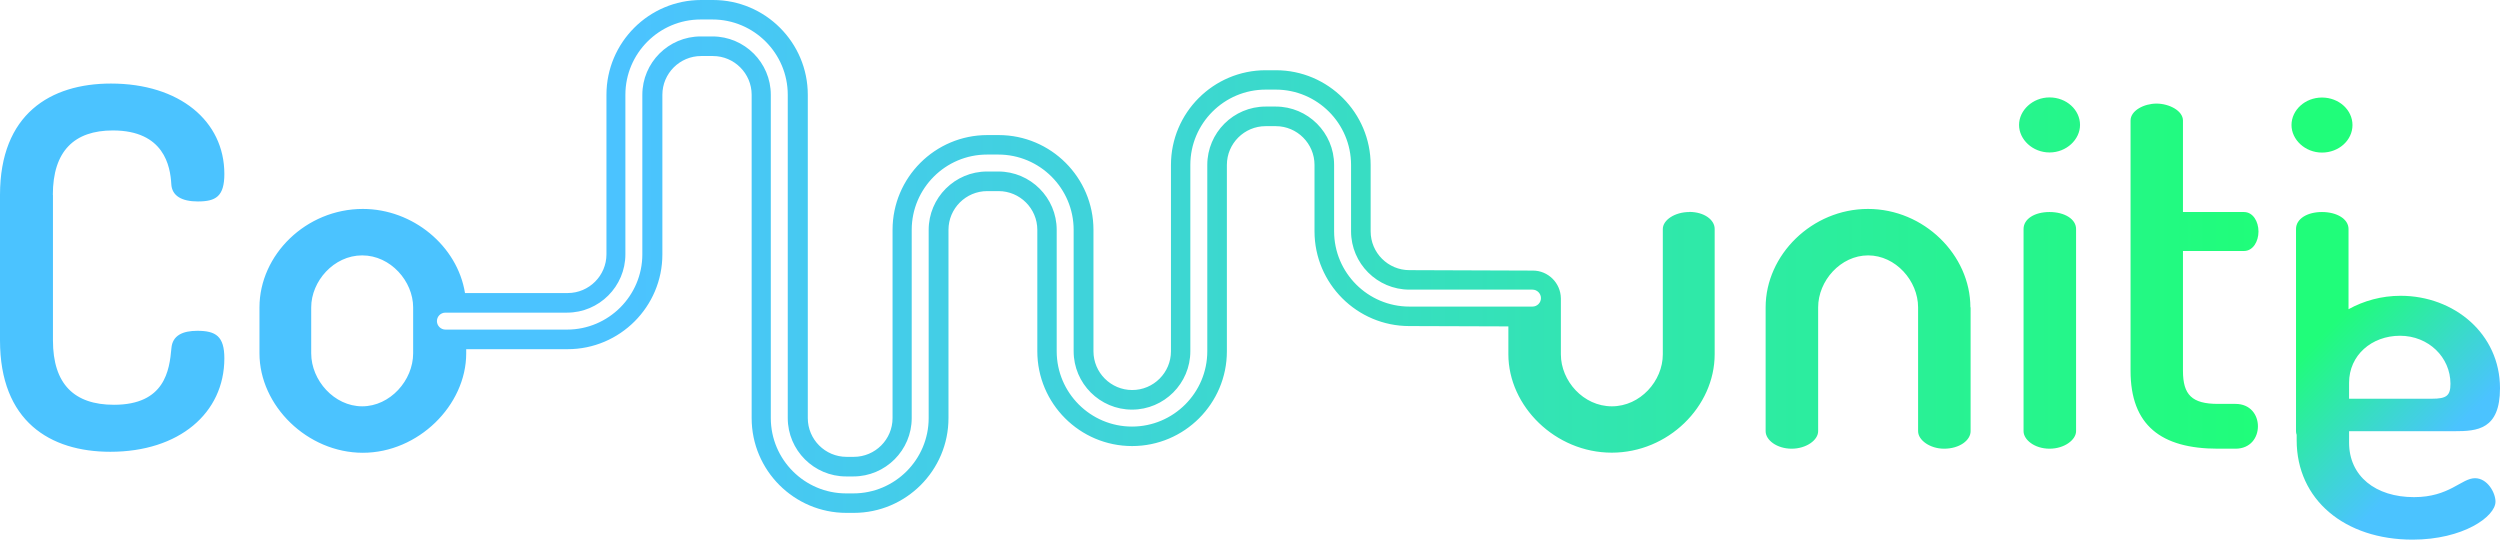 <?xml version="1.0" encoding="UTF-8"?><svg id="Vrstva_2" xmlns="http://www.w3.org/2000/svg" xmlns:xlink="http://www.w3.org/1999/xlink" viewBox="0 0 227.1 49.02"><defs><style>.cls-1{fill:url(#Nepojmenovaný_přechod_36);}.cls-2{fill:url(#Nepojmenovaný_přechod_38);}</style><linearGradient id="Nepojmenovaný_přechod_38" x1="201.36" y1="17.21" x2="228.5" y2="44.35" gradientUnits="userSpaceOnUse"><stop offset=".42" stop-color="#20fd7a"/><stop offset=".8" stop-color="#4bc3ff"/></linearGradient><linearGradient id="Nepojmenovaný_přechod_36" x1="0" y1="23.3" x2="205.15" y2="23.3" gradientUnits="userSpaceOnUse"><stop offset=".28" stop-color="#4bc3ff"/><stop offset="1" stop-color="#20fd7a"/></linearGradient></defs><g id="Vrstva_17"><path class="cls-2" d="M208.16,11.36c0-1.36,1.23-2.5,2.77-2.5s2.77,1.13,2.77,2.5-1.23,2.5-2.77,2.5-2.77-1.18-2.77-2.5Zm18.53,34.21c0,1.36-2.95,3.45-7.53,3.45-6.17,0-10.53-3.63-10.53-9.03v-.49c-.04-.11-.06-.21-.06-.32V20.8c0-.91,1-1.54,2.36-1.54s2.41,.64,2.41,1.54v7.29c1.39-.77,3.01-1.22,4.73-1.22,4.86,0,9.03,3.45,9.03,8.4,0,3.77-2.09,3.9-4.13,3.9h-9.58v1.04c0,3.04,2.4,4.95,5.9,4.95,3.22,0,4.31-1.72,5.54-1.72,1.13,0,1.86,1.32,1.86,2.13Zm-13.3-9.35h7.53c1.32,0,1.68-.27,1.68-1.36,0-2.41-2-4.36-4.58-4.36s-4.63,1.77-4.63,4.27v1.45Z"/><path class="cls-1" d="M153.46,19.26c-1.32,0-2.41,.73-2.41,1.54v11.39c0,2.41-2.04,4.72-4.63,4.72s-4.63-2.31-4.63-4.72v-5.09s0,0,0,0c-.02-1.39-1.15-2.52-2.54-2.52l-11.22-.04c-1.94,0-3.52-1.58-3.52-3.52v-6.03c0-4.75-3.86-8.61-8.61-8.61h-.92c-4.75,0-8.61,3.86-8.61,8.61V31.91c0,1.94-1.58,3.52-3.52,3.52s-3.52-1.58-3.52-3.52v-11.03c0-4.75-3.86-8.61-8.61-8.61h-1.03c-4.75,0-8.61,3.86-8.61,8.61v17.1c0,1.94-1.58,3.52-3.52,3.52h-.66c-1.94,0-3.52-1.58-3.52-3.52V8.61c0-4.75-3.86-8.61-8.61-8.61h-1.07c-4.75,0-8.61,3.86-8.61,8.61v14.49c0,1.94-1.58,3.52-3.52,3.52h-9.33c-.69-4.29-4.74-7.64-9.28-7.64-5.17,0-9.39,4.18-9.39,8.94v4.18c0,4.76,4.36,9.03,9.39,9.03s9.39-4.31,9.39-9.03v-.38h9.21c4.75,0,8.61-3.86,8.61-8.61V8.61c0-1.94,1.58-3.52,3.52-3.52h1.07c1.94,0,3.52,1.58,3.52,3.52v29.37c0,4.75,3.86,8.61,8.61,8.61h.66c4.75,0,8.61-3.86,8.61-8.61V20.88c0-1.94,1.58-3.52,3.52-3.52h1.03c1.94,0,3.52,1.58,3.52,3.52v11.03c0,4.75,3.86,8.61,8.61,8.61s8.61-3.86,8.61-8.61V14.98c0-1.94,1.58-3.52,3.52-3.52h.92c1.94,0,3.52,1.58,3.52,3.52v6.03c0,4.75,3.86,8.61,8.61,8.61l9,.03v2.53c0,4.72,4.27,8.94,9.39,8.94s9.35-4.18,9.35-8.94v-11.39c0-.82-.95-1.54-2.31-1.54Zm-115.93,12.84c0,2.45-2.09,4.81-4.63,4.81s-4.63-2.36-4.63-4.81v-4.18c0-2.36,2.04-4.72,4.63-4.72s4.63,2.36,4.63,4.72v4.18Zm101.68-4.25h-11.18c-3.77,0-6.84-3.07-6.84-6.84v-6.03c0-2.92-2.38-5.3-5.3-5.3h-.92c-2.92,0-5.3,2.38-5.3,5.3V31.91c0,3.77-3.07,6.84-6.84,6.84s-6.84-3.07-6.84-6.84v-11.03c0-2.92-2.38-5.3-5.3-5.3h-1.03c-2.92,0-5.3,2.38-5.3,5.3v17.1c0,3.77-3.07,6.84-6.84,6.84h-.66c-3.77,0-6.84-3.07-6.84-6.84V8.61c0-2.92-2.38-5.3-5.3-5.3h-1.07c-2.92,0-5.3,2.38-5.3,5.3v14.49c0,3.77-3.07,6.84-6.84,6.84h-11.05c-.42,0-.77-.35-.77-.77s.34-.77,.77-.77h11.05c2.92,0,5.3-2.38,5.3-5.3V8.61c0-3.77,3.07-6.84,6.84-6.84h1.07c3.77,0,6.84,3.07,6.84,6.84v29.37c0,2.92,2.38,5.3,5.3,5.3h.66c2.92,0,5.3-2.38,5.3-5.3V20.88c0-3.77,3.07-6.84,6.84-6.84h1.03c3.77,0,6.84,3.07,6.84,6.84v11.03c0,2.92,2.38,5.3,5.3,5.3s5.3-2.38,5.3-5.3V14.98c0-3.77,3.07-6.84,6.84-6.84h.92c3.77,0,6.84,3.07,6.84,6.84v6.03c0,2.92,2.38,5.3,5.3,5.3h11.18c.42,0,.77,.35,.77,.77s-.34,.77-.77,.77ZM4.81,17.71v13.21c0,3.99,1.95,5.85,5.54,5.85,4.63,0,5.04-3.13,5.22-5.13,.09-1.18,1.04-1.59,2.36-1.59,1.68,0,2.45,.5,2.45,2.5,0,4.99-4.13,8.49-10.35,8.49-5.49,0-10.03-2.77-10.03-10.12v-13.21C0,10.36,4.58,7.59,10.08,7.59c6.22,0,10.3,3.4,10.3,8.21,0,2.04-.77,2.5-2.41,2.5-1.45,0-2.36-.5-2.41-1.59-.09-1.59-.64-4.86-5.31-4.86-3.49,0-5.45,1.86-5.45,5.85Zm174.2,10.21v11.25c0,.82-1,1.59-2.41,1.59-1.27,0-2.36-.77-2.36-1.59v-11.25c0-2.41-2.04-4.72-4.54-4.72s-4.54,2.31-4.54,4.72v11.25c0,.82-1.09,1.59-2.41,1.59s-2.36-.77-2.36-1.59v-11.25c0-4.77,4.22-8.94,9.3-8.94s9.3,4.18,9.3,8.94Zm26.1,10.8c0,1.04-.68,2.04-2.04,2.04h-1.59c-5.17,0-7.94-2.13-7.94-7.08V10.95c0-.91,1.23-1.54,2.36-1.54s2.4,.64,2.4,1.54v8.31h5.54c.82,0,1.32,.86,1.32,1.77s-.5,1.77-1.32,1.77h-5.54v10.89c0,2.18,.82,3,3.18,3h1.59c1.36,0,2.04,1,2.04,2.04Zm-16.16-27.37c0,1.32-1.23,2.5-2.77,2.5s-2.77-1.18-2.77-2.5,1.23-2.5,2.77-2.5,2.77,1.13,2.77,2.5Zm-.36,9.44v18.38c0,.77-1.04,1.59-2.41,1.59s-2.36-.82-2.36-1.59V20.8c0-.91,1-1.54,2.36-1.54s2.41,.64,2.41,1.54Z"/></g></svg>